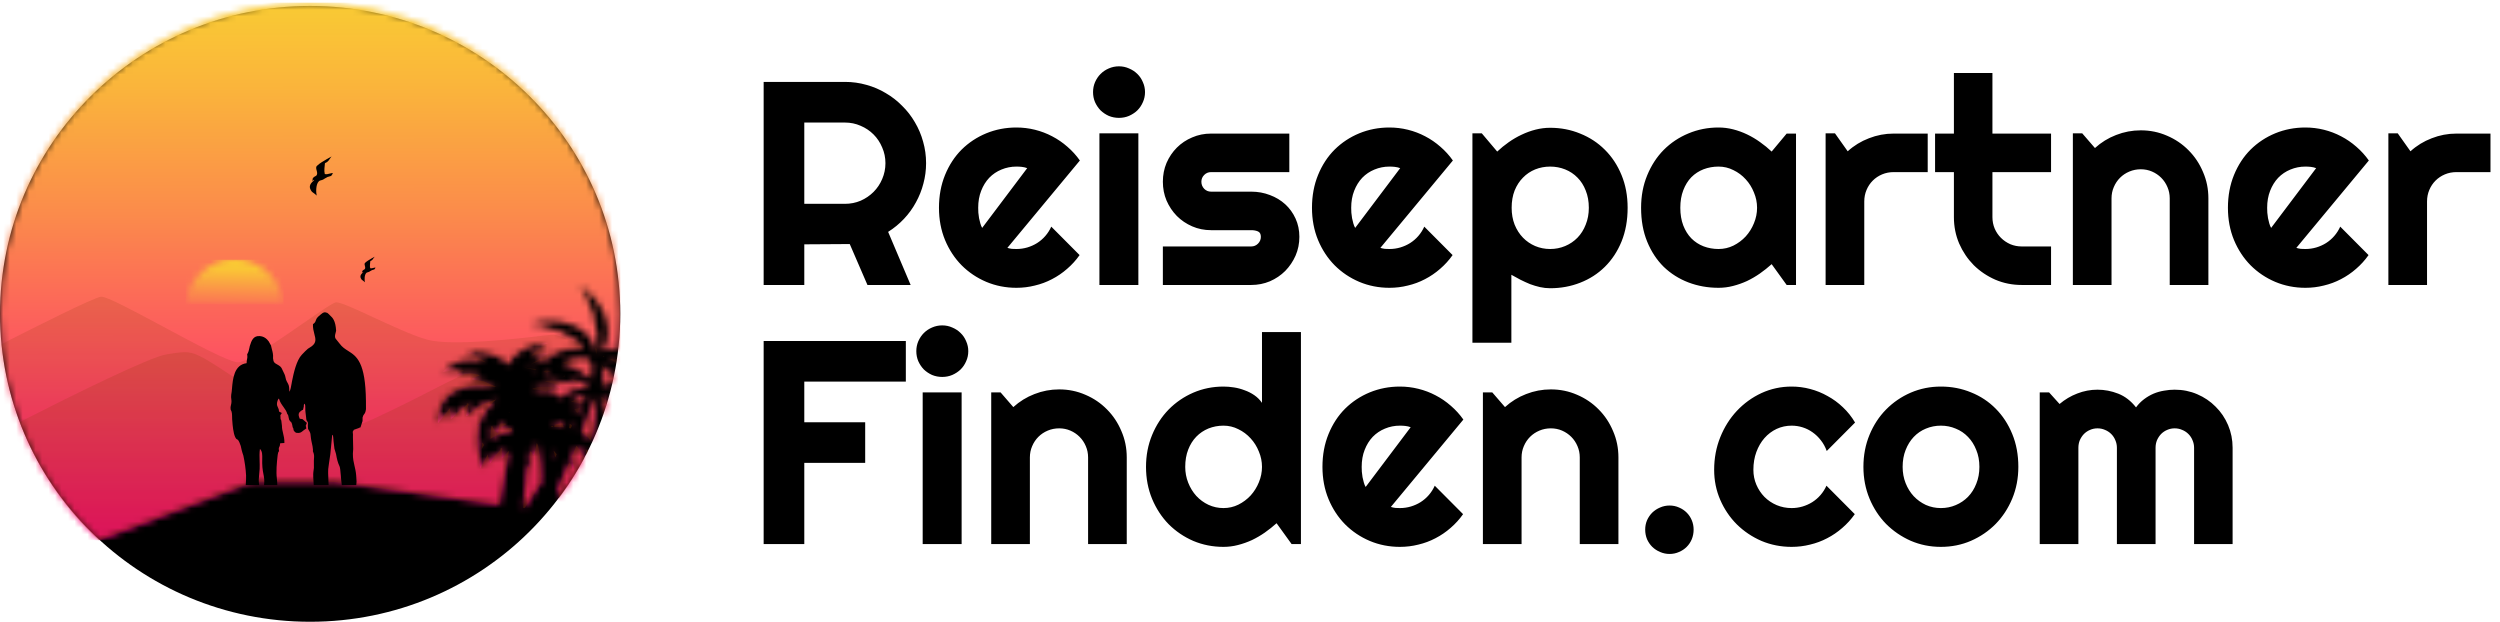 <svg width="386" height="96" viewBox="0 0 386 96" fill="none" xmlns="http://www.w3.org/2000/svg">
<path d="M124.183 18.921V31.471H130.459C131.319 31.471 132.128 31.311 132.886 30.99C133.644 30.655 134.307 30.203 134.875 29.635C135.444 29.066 135.888 28.403 136.209 27.645C136.544 26.872 136.712 26.056 136.712 25.196C136.712 24.336 136.544 23.527 136.209 22.769C135.888 21.997 135.444 21.326 134.875 20.758C134.307 20.189 133.644 19.744 132.886 19.424C132.128 19.088 131.319 18.921 130.459 18.921H124.183ZM124.183 44H117.908V12.646H130.459C131.61 12.646 132.718 12.799 133.782 13.105C134.846 13.396 135.837 13.819 136.756 14.373C137.689 14.912 138.534 15.568 139.292 16.341C140.065 17.099 140.721 17.944 141.26 18.877C141.814 19.81 142.237 20.808 142.528 21.873C142.834 22.937 142.987 24.044 142.987 25.196C142.987 26.275 142.849 27.324 142.572 28.345C142.309 29.365 141.923 30.334 141.413 31.253C140.917 32.171 140.305 33.017 139.576 33.789C138.847 34.562 138.031 35.232 137.127 35.801L140.604 44H133.935L131.202 37.681L124.183 37.725V44ZM155.538 38.271C155.771 38.344 156.004 38.395 156.237 38.424C156.471 38.439 156.704 38.446 156.937 38.446C157.52 38.446 158.081 38.366 158.621 38.206C159.16 38.045 159.663 37.819 160.129 37.528C160.61 37.222 161.033 36.857 161.398 36.435C161.777 35.997 162.083 35.516 162.316 34.992L166.689 39.386C166.135 40.174 165.494 40.881 164.765 41.507C164.051 42.134 163.271 42.666 162.425 43.103C161.594 43.541 160.712 43.869 159.78 44.087C158.861 44.321 157.914 44.437 156.937 44.437C155.29 44.437 153.738 44.131 152.28 43.519C150.837 42.907 149.569 42.054 148.475 40.961C147.397 39.867 146.544 38.57 145.917 37.069C145.29 35.553 144.977 33.891 144.977 32.084C144.977 30.232 145.29 28.541 145.917 27.011C146.544 25.48 147.397 24.176 148.475 23.097C149.569 22.018 150.837 21.18 152.28 20.583C153.738 19.985 155.29 19.686 156.937 19.686C157.914 19.686 158.869 19.803 159.801 20.036C160.734 20.269 161.616 20.604 162.447 21.042C163.293 21.479 164.08 22.018 164.808 22.66C165.537 23.287 166.179 23.994 166.733 24.781L155.538 38.271ZM158.599 25.961C158.322 25.859 158.045 25.794 157.768 25.765C157.506 25.735 157.229 25.721 156.937 25.721C156.121 25.721 155.348 25.874 154.619 26.18C153.905 26.471 153.278 26.894 152.739 27.448C152.214 28.002 151.799 28.673 151.493 29.46C151.187 30.232 151.034 31.107 151.034 32.084C151.034 32.302 151.041 32.55 151.055 32.827C151.085 33.104 151.121 33.388 151.165 33.68C151.223 33.957 151.289 34.226 151.362 34.489C151.434 34.751 151.529 34.984 151.646 35.188L158.599 25.961ZM176.791 14.22C176.791 14.774 176.681 15.291 176.463 15.772C176.258 16.253 175.974 16.676 175.61 17.04C175.245 17.39 174.815 17.674 174.32 17.893C173.839 18.097 173.321 18.199 172.767 18.199C172.213 18.199 171.689 18.097 171.193 17.893C170.712 17.674 170.289 17.39 169.925 17.04C169.575 16.676 169.291 16.253 169.072 15.772C168.868 15.291 168.766 14.774 168.766 14.22C168.766 13.681 168.868 13.17 169.072 12.689C169.291 12.194 169.575 11.771 169.925 11.421C170.289 11.057 170.712 10.773 171.193 10.568C171.689 10.35 172.213 10.24 172.767 10.24C173.321 10.24 173.839 10.35 174.32 10.568C174.815 10.773 175.245 11.057 175.61 11.421C175.974 11.771 176.258 12.194 176.463 12.689C176.681 13.17 176.791 13.681 176.791 14.22ZM175.763 44H169.75V20.583H175.763V44ZM193.189 44H179.546V38.053H193.189C193.597 38.053 193.947 37.907 194.239 37.615C194.53 37.324 194.676 36.974 194.676 36.566C194.676 36.143 194.53 35.866 194.239 35.735C193.947 35.604 193.597 35.538 193.189 35.538H186.98C185.945 35.538 184.975 35.342 184.072 34.948C183.168 34.554 182.381 34.022 181.71 33.352C181.04 32.667 180.508 31.872 180.114 30.968C179.735 30.065 179.546 29.095 179.546 28.06C179.546 27.026 179.735 26.056 180.114 25.152C180.508 24.249 181.04 23.462 181.71 22.791C182.381 22.12 183.168 21.596 184.072 21.217C184.975 20.823 185.945 20.626 186.98 20.626H199.071V26.574H186.98C186.571 26.574 186.222 26.719 185.93 27.011C185.639 27.302 185.493 27.652 185.493 28.06C185.493 28.483 185.639 28.848 185.93 29.154C186.222 29.445 186.571 29.591 186.98 29.591H193.189C194.21 29.591 195.172 29.766 196.075 30.116C196.979 30.451 197.766 30.925 198.437 31.537C199.107 32.149 199.639 32.885 200.033 33.745C200.427 34.605 200.623 35.545 200.623 36.566C200.623 37.601 200.427 38.57 200.033 39.474C199.639 40.363 199.107 41.15 198.437 41.835C197.766 42.506 196.979 43.038 196.075 43.431C195.172 43.81 194.21 44 193.189 44ZM213.13 38.271C213.363 38.344 213.597 38.395 213.83 38.424C214.063 38.439 214.296 38.446 214.53 38.446C215.113 38.446 215.674 38.366 216.213 38.206C216.752 38.045 217.255 37.819 217.722 37.528C218.203 37.222 218.626 36.857 218.99 36.435C219.369 35.997 219.675 35.516 219.908 34.992L224.281 39.386C223.727 40.174 223.086 40.881 222.357 41.507C221.643 42.134 220.863 42.666 220.018 43.103C219.187 43.541 218.305 43.869 217.372 44.087C216.454 44.321 215.506 44.437 214.53 44.437C212.882 44.437 211.33 44.131 209.872 43.519C208.429 42.907 207.161 42.054 206.068 40.961C204.989 39.867 204.136 38.57 203.51 37.069C202.883 35.553 202.569 33.891 202.569 32.084C202.569 30.232 202.883 28.541 203.51 27.011C204.136 25.48 204.989 24.176 206.068 23.097C207.161 22.018 208.429 21.18 209.872 20.583C211.33 19.985 212.882 19.686 214.53 19.686C215.506 19.686 216.461 19.803 217.394 20.036C218.327 20.269 219.209 20.604 220.04 21.042C220.885 21.479 221.672 22.018 222.401 22.66C223.13 23.287 223.771 23.994 224.325 24.781L213.13 38.271ZM216.191 25.961C215.914 25.859 215.637 25.794 215.36 25.765C215.098 25.735 214.821 25.721 214.53 25.721C213.713 25.721 212.941 25.874 212.212 26.18C211.498 26.471 210.871 26.894 210.331 27.448C209.807 28.002 209.391 28.673 209.085 29.46C208.779 30.232 208.626 31.107 208.626 32.084C208.626 32.302 208.633 32.55 208.648 32.827C208.677 33.104 208.713 33.388 208.757 33.68C208.815 33.957 208.881 34.226 208.954 34.489C209.027 34.751 209.122 34.984 209.238 35.188L216.191 25.961ZM233.355 52.921H227.342V20.583H228.786L231.169 23.403C231.708 22.893 232.298 22.412 232.94 21.96C233.581 21.508 234.244 21.122 234.93 20.801C235.629 20.466 236.351 20.204 237.094 20.014C237.838 19.825 238.588 19.73 239.346 19.73C240.993 19.73 242.539 20.029 243.982 20.626C245.439 21.209 246.708 22.04 247.786 23.119C248.879 24.198 249.739 25.502 250.366 27.033C250.993 28.549 251.306 30.232 251.306 32.084C251.306 34.008 250.993 35.742 250.366 37.287C249.739 38.818 248.879 40.123 247.786 41.201C246.708 42.265 245.439 43.082 243.982 43.65C242.539 44.219 240.993 44.503 239.346 44.503C238.822 44.503 238.297 44.445 237.772 44.328C237.262 44.211 236.752 44.058 236.241 43.869C235.746 43.665 235.25 43.439 234.755 43.191C234.274 42.943 233.807 42.688 233.355 42.426V52.921ZM245.315 32.084C245.315 31.092 245.155 30.203 244.834 29.416C244.528 28.629 244.106 27.966 243.566 27.426C243.027 26.872 242.393 26.45 241.664 26.158C240.935 25.867 240.163 25.721 239.346 25.721C238.53 25.721 237.757 25.867 237.029 26.158C236.314 26.45 235.688 26.872 235.148 27.426C234.609 27.966 234.179 28.629 233.858 29.416C233.552 30.203 233.399 31.092 233.399 32.084C233.399 33.031 233.552 33.898 233.858 34.685C234.179 35.473 234.609 36.143 235.148 36.697C235.688 37.251 236.314 37.681 237.029 37.987C237.757 38.293 238.53 38.446 239.346 38.446C240.163 38.446 240.935 38.293 241.664 37.987C242.393 37.681 243.027 37.251 243.566 36.697C244.106 36.143 244.528 35.473 244.834 34.685C245.155 33.898 245.315 33.031 245.315 32.084ZM277.304 44H275.861L273.543 40.786C272.975 41.296 272.37 41.777 271.728 42.229C271.102 42.666 270.438 43.053 269.739 43.388C269.039 43.709 268.317 43.964 267.574 44.153C266.845 44.343 266.102 44.437 265.344 44.437C263.697 44.437 262.144 44.16 260.687 43.606C259.243 43.053 257.975 42.251 256.882 41.201C255.803 40.137 254.951 38.84 254.324 37.309C253.697 35.779 253.384 34.037 253.384 32.084C253.384 30.262 253.697 28.593 254.324 27.076C254.951 25.546 255.803 24.234 256.882 23.141C257.975 22.047 259.243 21.202 260.687 20.604C262.144 19.992 263.697 19.686 265.344 19.686C266.102 19.686 266.853 19.781 267.596 19.97C268.339 20.16 269.061 20.422 269.761 20.758C270.46 21.093 271.123 21.486 271.75 21.938C272.392 22.39 272.989 22.878 273.543 23.403L275.861 20.626H277.304V44ZM271.291 32.084C271.291 31.267 271.131 30.48 270.81 29.722C270.504 28.95 270.081 28.272 269.542 27.689C269.003 27.091 268.368 26.617 267.64 26.267C266.925 25.903 266.16 25.721 265.344 25.721C264.528 25.721 263.755 25.859 263.026 26.136C262.312 26.413 261.685 26.821 261.146 27.361C260.621 27.9 260.206 28.571 259.899 29.372C259.593 30.159 259.44 31.063 259.44 32.084C259.44 33.104 259.593 34.015 259.899 34.817C260.206 35.604 260.621 36.267 261.146 36.806C261.685 37.346 262.312 37.754 263.026 38.031C263.755 38.308 264.528 38.446 265.344 38.446C266.16 38.446 266.925 38.271 267.64 37.922C268.368 37.557 269.003 37.083 269.542 36.5C270.081 35.903 270.504 35.225 270.81 34.467C271.131 33.694 271.291 32.9 271.291 32.084ZM287.843 44H281.874V20.583H283.317L285.285 23.359C286.247 22.485 287.34 21.814 288.564 21.348C289.789 20.867 291.057 20.626 292.369 20.626H297.638V26.574H292.369C291.742 26.574 291.152 26.69 290.598 26.923C290.044 27.157 289.563 27.477 289.155 27.886C288.747 28.294 288.426 28.775 288.193 29.329C287.96 29.883 287.843 30.473 287.843 31.1V44ZM312.157 44C310.714 44 309.358 43.73 308.09 43.191C306.822 42.637 305.707 41.886 304.745 40.939C303.797 39.977 303.046 38.862 302.492 37.594C301.953 36.325 301.683 34.97 301.683 33.527V26.574H298.775V20.626H301.683V11.268H307.631V20.626H316.683V26.574H307.631V33.527C307.631 34.154 307.747 34.744 307.981 35.298C308.214 35.837 308.535 36.311 308.943 36.719C309.351 37.127 309.832 37.455 310.386 37.703C310.94 37.936 311.53 38.053 312.157 38.053H316.683V44H312.157ZM326.019 44H320.05V20.583H321.493L323.461 22.857C324.423 21.982 325.509 21.311 326.719 20.845C327.943 20.364 329.219 20.123 330.545 20.123C331.974 20.123 333.322 20.4 334.59 20.954C335.858 21.494 336.966 22.244 337.914 23.206C338.861 24.154 339.605 25.269 340.144 26.552C340.698 27.82 340.975 29.175 340.975 30.619V44H335.006V30.619C335.006 30.006 334.889 29.431 334.656 28.891C334.423 28.337 334.102 27.856 333.694 27.448C333.286 27.04 332.812 26.719 332.273 26.486C331.733 26.253 331.158 26.136 330.545 26.136C329.918 26.136 329.328 26.253 328.774 26.486C328.22 26.719 327.739 27.04 327.331 27.448C326.923 27.856 326.602 28.337 326.369 28.891C326.136 29.431 326.019 30.006 326.019 30.619V44ZM354.553 38.271C354.786 38.344 355.02 38.395 355.253 38.424C355.486 38.439 355.719 38.446 355.952 38.446C356.535 38.446 357.097 38.366 357.636 38.206C358.175 38.045 358.678 37.819 359.145 37.528C359.626 37.222 360.048 36.857 360.413 36.435C360.792 35.997 361.098 35.516 361.331 34.992L365.704 39.386C365.15 40.174 364.509 40.881 363.78 41.507C363.066 42.134 362.286 42.666 361.441 43.103C360.61 43.541 359.728 43.869 358.795 44.087C357.877 44.321 356.929 44.437 355.952 44.437C354.305 44.437 352.753 44.131 351.295 43.519C349.852 42.907 348.584 42.054 347.491 40.961C346.412 39.867 345.559 38.57 344.932 37.069C344.306 35.553 343.992 33.891 343.992 32.084C343.992 30.232 344.306 28.541 344.932 27.011C345.559 25.48 346.412 24.176 347.491 23.097C348.584 22.018 349.852 21.18 351.295 20.583C352.753 19.985 354.305 19.686 355.952 19.686C356.929 19.686 357.884 19.803 358.817 20.036C359.75 20.269 360.632 20.604 361.462 21.042C362.308 21.479 363.095 22.018 363.824 22.66C364.553 23.287 365.194 23.994 365.748 24.781L354.553 38.271ZM357.614 25.961C357.337 25.859 357.06 25.794 356.783 25.765C356.521 25.735 356.244 25.721 355.952 25.721C355.136 25.721 354.364 25.874 353.635 26.18C352.92 26.471 352.294 26.894 351.754 27.448C351.23 28.002 350.814 28.673 350.508 29.46C350.202 30.232 350.049 31.107 350.049 32.084C350.049 32.302 350.056 32.55 350.071 32.827C350.1 33.104 350.136 33.388 350.18 33.68C350.238 33.957 350.304 34.226 350.377 34.489C350.45 34.751 350.544 34.984 350.661 35.188L357.614 25.961ZM374.734 44H368.765V20.583H370.208L372.176 23.359C373.138 22.485 374.232 21.814 375.456 21.348C376.68 20.867 377.949 20.626 379.261 20.626H384.53V26.574H379.261C378.634 26.574 378.043 26.69 377.489 26.923C376.936 27.157 376.455 27.477 376.046 27.886C375.638 28.294 375.318 28.775 375.084 29.329C374.851 29.883 374.734 30.473 374.734 31.1V44ZM124.183 84H117.908V52.646H139.861V58.921H124.183V65.196H133.585V71.471H124.183V84ZM149.503 54.22C149.503 54.774 149.394 55.291 149.175 55.772C148.971 56.253 148.687 56.676 148.322 57.04C147.958 57.39 147.528 57.675 147.032 57.893C146.551 58.097 146.034 58.199 145.48 58.199C144.926 58.199 144.401 58.097 143.906 57.893C143.425 57.675 143.002 57.39 142.637 57.04C142.288 56.676 142.003 56.253 141.785 55.772C141.581 55.291 141.479 54.774 141.479 54.22C141.479 53.681 141.581 53.17 141.785 52.689C142.003 52.194 142.288 51.771 142.637 51.421C143.002 51.057 143.425 50.773 143.906 50.568C144.401 50.35 144.926 50.24 145.48 50.24C146.034 50.24 146.551 50.35 147.032 50.568C147.528 50.773 147.958 51.057 148.322 51.421C148.687 51.771 148.971 52.194 149.175 52.689C149.394 53.17 149.503 53.681 149.503 54.22ZM148.475 84H142.462V60.583H148.475V84ZM159.014 84H153.045V60.583H154.488L156.456 62.856C157.418 61.982 158.504 61.311 159.714 60.845C160.938 60.364 162.214 60.123 163.54 60.123C164.969 60.123 166.317 60.4 167.585 60.954C168.854 61.494 169.961 62.244 170.909 63.206C171.856 64.154 172.6 65.269 173.139 66.552C173.693 67.82 173.97 69.175 173.97 70.619V84H168.001V70.619C168.001 70.006 167.884 69.431 167.651 68.891C167.418 68.337 167.097 67.856 166.689 67.448C166.281 67.04 165.807 66.719 165.268 66.486C164.728 66.253 164.153 66.136 163.54 66.136C162.914 66.136 162.323 66.253 161.769 66.486C161.215 66.719 160.734 67.04 160.326 67.448C159.918 67.856 159.597 68.337 159.364 68.891C159.131 69.431 159.014 70.006 159.014 70.619V84ZM200.864 84H199.421L197.103 80.786C196.535 81.296 195.93 81.777 195.288 82.229C194.662 82.666 193.998 83.052 193.299 83.388C192.599 83.709 191.877 83.964 191.134 84.153C190.405 84.343 189.662 84.437 188.904 84.437C187.257 84.437 185.704 84.131 184.246 83.519C182.803 82.892 181.535 82.032 180.442 80.939C179.363 79.831 178.511 78.526 177.884 77.025C177.257 75.509 176.944 73.862 176.944 72.084C176.944 70.32 177.257 68.68 177.884 67.164C178.511 65.648 179.363 64.336 180.442 63.228C181.535 62.12 182.803 61.253 184.246 60.626C185.704 59.999 187.257 59.686 188.904 59.686C189.428 59.686 189.968 59.73 190.522 59.817C191.09 59.905 191.637 60.05 192.162 60.255C192.701 60.444 193.204 60.699 193.67 61.02C194.137 61.341 194.53 61.734 194.851 62.201V51.268H200.864V84ZM194.851 72.084C194.851 71.267 194.691 70.48 194.37 69.722C194.064 68.95 193.641 68.272 193.102 67.689C192.562 67.091 191.928 66.617 191.2 66.267C190.485 65.903 189.72 65.721 188.904 65.721C188.087 65.721 187.315 65.867 186.586 66.158C185.872 66.45 185.245 66.872 184.706 67.426C184.181 67.966 183.765 68.629 183.459 69.416C183.153 70.203 183 71.092 183 72.084C183 72.944 183.153 73.76 183.459 74.532C183.765 75.305 184.181 75.983 184.706 76.566C185.245 77.149 185.872 77.608 186.586 77.943C187.315 78.279 188.087 78.446 188.904 78.446C189.72 78.446 190.485 78.271 191.2 77.921C191.928 77.557 192.562 77.083 193.102 76.5C193.641 75.903 194.064 75.225 194.37 74.467C194.691 73.694 194.851 72.9 194.851 72.084ZM214.748 78.271C214.981 78.344 215.215 78.395 215.448 78.424C215.681 78.439 215.914 78.446 216.148 78.446C216.731 78.446 217.292 78.366 217.831 78.206C218.37 78.045 218.873 77.82 219.34 77.528C219.821 77.222 220.244 76.857 220.608 76.435C220.987 75.997 221.293 75.516 221.526 74.992L225.899 79.386C225.345 80.174 224.704 80.881 223.975 81.507C223.261 82.134 222.481 82.666 221.636 83.103C220.805 83.541 219.923 83.869 218.99 84.088C218.072 84.321 217.124 84.437 216.148 84.437C214.5 84.437 212.948 84.131 211.49 83.519C210.047 82.907 208.779 82.054 207.686 80.961C206.607 79.868 205.754 78.57 205.128 77.069C204.501 75.553 204.187 73.891 204.187 72.084C204.187 70.232 204.501 68.541 205.128 67.011C205.754 65.48 206.607 64.176 207.686 63.097C208.779 62.018 210.047 61.18 211.49 60.583C212.948 59.985 214.5 59.686 216.148 59.686C217.124 59.686 218.079 59.803 219.012 60.036C219.945 60.269 220.827 60.604 221.658 61.042C222.503 61.479 223.29 62.018 224.019 62.66C224.748 63.286 225.389 63.993 225.943 64.781L214.748 78.271ZM217.809 65.961C217.532 65.859 217.255 65.794 216.978 65.765C216.716 65.735 216.439 65.721 216.148 65.721C215.331 65.721 214.559 65.874 213.83 66.18C213.116 66.472 212.489 66.894 211.949 67.448C211.425 68.002 211.009 68.673 210.703 69.46C210.397 70.232 210.244 71.107 210.244 72.084C210.244 72.302 210.251 72.55 210.266 72.827C210.295 73.104 210.331 73.388 210.375 73.68C210.433 73.957 210.499 74.226 210.572 74.489C210.645 74.751 210.74 74.984 210.856 75.188L217.809 65.961ZM234.93 84H228.96V60.583H230.404L232.371 62.856C233.333 61.982 234.419 61.311 235.629 60.845C236.854 60.364 238.129 60.123 239.456 60.123C240.884 60.123 242.233 60.4 243.501 60.954C244.769 61.494 245.877 62.244 246.824 63.206C247.772 64.154 248.515 65.269 249.054 66.552C249.608 67.82 249.885 69.175 249.885 70.619V84H243.916V70.619C243.916 70.006 243.799 69.431 243.566 68.891C243.333 68.337 243.012 67.856 242.604 67.448C242.196 67.04 241.722 66.719 241.183 66.486C240.644 66.253 240.068 66.136 239.456 66.136C238.829 66.136 238.238 66.253 237.685 66.486C237.131 66.719 236.65 67.04 236.241 67.448C235.833 67.856 235.513 68.337 235.279 68.891C235.046 69.431 234.93 70.006 234.93 70.619V84ZM261.496 81.77C261.496 82.294 261.401 82.79 261.211 83.257C261.022 83.709 260.759 84.102 260.424 84.437C260.089 84.773 259.695 85.035 259.243 85.224C258.792 85.428 258.303 85.531 257.779 85.531C257.268 85.531 256.78 85.428 256.314 85.224C255.862 85.035 255.461 84.773 255.111 84.437C254.776 84.102 254.506 83.709 254.302 83.257C254.112 82.79 254.018 82.294 254.018 81.77C254.018 81.26 254.112 80.779 254.302 80.327C254.506 79.875 254.776 79.481 255.111 79.146C255.461 78.811 255.862 78.548 256.314 78.359C256.78 78.155 257.268 78.053 257.779 78.053C258.303 78.053 258.792 78.155 259.243 78.359C259.695 78.548 260.089 78.811 260.424 79.146C260.759 79.481 261.022 79.875 261.211 80.327C261.401 80.779 261.496 81.26 261.496 81.77ZM286.422 65.24L282.049 69.635C281.83 69.022 281.531 68.476 281.152 67.995C280.773 67.499 280.343 67.084 279.862 66.749C279.396 66.413 278.886 66.158 278.332 65.983C277.778 65.808 277.209 65.721 276.626 65.721C275.81 65.721 275.037 65.888 274.308 66.224C273.594 66.559 272.967 67.033 272.428 67.645C271.903 68.243 271.488 68.957 271.182 69.788C270.876 70.619 270.723 71.537 270.723 72.543C270.723 73.359 270.876 74.124 271.182 74.839C271.488 75.553 271.903 76.18 272.428 76.719C272.967 77.258 273.594 77.681 274.308 77.987C275.037 78.293 275.81 78.446 276.626 78.446C277.209 78.446 277.77 78.366 278.31 78.206C278.849 78.045 279.352 77.82 279.818 77.528C280.299 77.222 280.722 76.857 281.087 76.435C281.466 75.997 281.772 75.516 282.005 74.992L286.378 79.386C285.824 80.174 285.183 80.881 284.454 81.507C283.74 82.134 282.96 82.666 282.114 83.103C281.283 83.541 280.402 83.869 279.469 84.088C278.55 84.321 277.603 84.437 276.626 84.437C274.979 84.437 273.427 84.131 271.969 83.519C270.526 82.892 269.258 82.039 268.164 80.961C267.086 79.882 266.233 78.621 265.606 77.178C264.979 75.735 264.666 74.19 264.666 72.543C264.666 70.75 264.979 69.073 265.606 67.514C266.233 65.954 267.086 64.598 268.164 63.447C269.258 62.281 270.526 61.362 271.969 60.692C273.427 60.021 274.979 59.686 276.626 59.686C277.603 59.686 278.558 59.81 279.49 60.058C280.438 60.306 281.334 60.67 282.18 61.151C283.04 61.617 283.827 62.193 284.541 62.878C285.27 63.563 285.897 64.351 286.422 65.24ZM311.632 72.084C311.632 73.833 311.319 75.465 310.692 76.981C310.065 78.483 309.212 79.787 308.134 80.895C307.055 81.988 305.787 82.856 304.329 83.497C302.886 84.124 301.334 84.437 299.672 84.437C298.025 84.437 296.472 84.124 295.015 83.497C293.572 82.856 292.303 81.988 291.21 80.895C290.131 79.787 289.279 78.483 288.652 76.981C288.025 75.465 287.712 73.833 287.712 72.084C287.712 70.305 288.025 68.658 288.652 67.142C289.279 65.626 290.131 64.322 291.21 63.228C292.303 62.12 293.572 61.253 295.015 60.626C296.472 59.999 298.025 59.686 299.672 59.686C301.334 59.686 302.886 59.985 304.329 60.583C305.787 61.166 307.055 62.004 308.134 63.097C309.212 64.176 310.065 65.48 310.692 67.011C311.319 68.527 311.632 70.218 311.632 72.084ZM305.619 72.084C305.619 71.121 305.459 70.254 305.138 69.482C304.832 68.695 304.409 68.024 303.87 67.47C303.331 66.902 302.697 66.472 301.968 66.18C301.253 65.874 300.488 65.721 299.672 65.721C298.856 65.721 298.083 65.874 297.354 66.18C296.64 66.472 296.013 66.902 295.474 67.47C294.949 68.024 294.534 68.695 294.227 69.482C293.921 70.254 293.768 71.121 293.768 72.084C293.768 72.987 293.921 73.826 294.227 74.598C294.534 75.371 294.949 76.041 295.474 76.61C296.013 77.178 296.64 77.63 297.354 77.965C298.083 78.286 298.856 78.446 299.672 78.446C300.488 78.446 301.253 78.293 301.968 77.987C302.697 77.681 303.331 77.251 303.87 76.697C304.409 76.143 304.832 75.473 305.138 74.686C305.459 73.898 305.619 73.031 305.619 72.084ZM344.714 84H338.767V69.132C338.767 68.724 338.686 68.337 338.526 67.973C338.38 67.609 338.169 67.288 337.892 67.011C337.615 66.734 337.294 66.523 336.93 66.377C336.565 66.216 336.179 66.136 335.771 66.136C335.363 66.136 334.977 66.216 334.612 66.377C334.262 66.523 333.949 66.734 333.672 67.011C333.41 67.288 333.198 67.609 333.038 67.973C332.892 68.337 332.819 68.724 332.819 69.132V84H326.85V69.132C326.85 68.724 326.77 68.337 326.61 67.973C326.464 67.609 326.252 67.288 325.976 67.011C325.699 66.734 325.378 66.523 325.013 66.377C324.649 66.216 324.263 66.136 323.855 66.136C323.446 66.136 323.06 66.216 322.696 66.377C322.346 66.523 322.033 66.734 321.756 67.011C321.493 67.288 321.282 67.609 321.121 67.973C320.976 68.337 320.903 68.724 320.903 69.132V84H314.934V60.583H316.377L317.995 62.376C318.826 61.676 319.737 61.136 320.728 60.758C321.734 60.364 322.776 60.167 323.855 60.167C324.948 60.167 326.012 60.371 327.047 60.779C328.096 61.188 329.015 61.895 329.802 62.9C330.166 62.405 330.582 61.982 331.048 61.632C331.515 61.282 332.003 60.998 332.513 60.779C333.038 60.561 333.577 60.408 334.131 60.32C334.685 60.218 335.232 60.167 335.771 60.167C337.01 60.167 338.169 60.4 339.248 60.867C340.341 61.333 341.288 61.975 342.09 62.791C342.906 63.593 343.548 64.54 344.014 65.633C344.481 66.727 344.714 67.893 344.714 69.132V84Z" fill="black"/>
<ellipse cx="47.885" cy="48.459" rx="47.885" ry="47.541" fill="black"/>
<mask id="mask0_43_2" style="mask-type:alpha" maskUnits="userSpaceOnUse" x="0" y="0" width="96" height="84">
<path fill-rule="evenodd" clip-rule="evenodd" d="M93.261 55.083C93.244 55.095 93.224 55.108 93.215 55.131C93.141 55.084 93.106 55.095 93.099 55.085C93.092 55.076 93.111 55.048 93.147 54.932C93.328 55.037 93.302 55.055 93.261 55.083ZM87.969 65.427C88.115 65.519 88.235 65.612 88.334 65.709L88.118 66.132L87.873 66.088L87.969 65.427ZM80.827 56.737L82.832 57.006L82.716 57.157L80.827 56.737ZM90.125 61.713L89.843 62.364C89.314 62.215 88.722 62.095 88.141 62.031C88.39 61.886 88.644 61.749 88.901 61.628C89.087 61.541 89.158 61.52 89.196 61.472C89.228 61.431 89.237 61.373 89.272 61.242C89.371 61.256 89.385 61.267 89.414 61.289C89.432 61.303 89.456 61.322 89.514 61.35L90.383 61.024C90.302 61.25 90.216 61.48 90.125 61.713ZM89.017 63.684C88.927 63.499 88.824 63.323 88.71 63.154C88.993 63.088 89.282 63.029 89.573 62.984L89.244 63.74C89.173 63.72 89.103 63.702 89.032 63.685L89.017 63.684ZM88.903 59.245C88.648 58.864 88.309 58.624 87.94 58.43C88.35 58.55 88.809 58.719 89.087 58.826C89.149 58.849 89.198 58.872 89.24 58.891C89.398 58.963 89.454 58.988 89.733 58.882C89.766 58.964 89.767 59.011 89.769 59.044C89.771 59.104 89.772 59.115 89.96 59.205C90.003 59.226 90.08 59.268 90.174 59.318C90.374 59.426 90.65 59.574 90.835 59.652L90.746 59.942L90.713 59.936C89.386 59.711 87.916 60.288 86.86 61.178C86.791 61.236 86.724 61.294 86.66 61.352C86.566 61.295 86.471 61.239 86.372 61.182C85.864 60.98 85.445 60.819 85.052 60.687C85.314 60.4 85.599 60.135 85.911 59.918C85.614 59.867 85.399 59.953 85.103 60.071L85.064 60.086C84.81 60.188 84.544 60.311 84.276 60.45C83.686 60.294 83.062 60.18 82.182 60.06C83.134 59.535 84.686 59.713 86.006 59.865C86.21 59.888 86.409 59.911 86.599 59.931C86.161 59.446 85.791 59.325 85.041 59.136L84.127 58.847L85.144 58.761L88.903 59.245ZM87.207 58.157L86.98 58.107C87.035 58.076 87.094 58.032 87.164 57.973L87.207 58.157ZM84.242 57.195L85.038 57.301C84.803 57.366 84.573 57.439 84.35 57.521L83.87 57.414C83.993 57.341 84.116 57.267 84.242 57.195ZM89.071 56.953C88.404 56.603 87.605 56.268 86.806 56.03C87.139 55.909 87.476 55.8 87.814 55.71C88.058 55.646 88.149 55.636 88.206 55.586C88.253 55.545 88.277 55.476 88.347 55.326C88.465 55.364 88.48 55.381 88.509 55.414C88.528 55.435 88.554 55.463 88.617 55.509L90.048 55.254C89.969 55.518 90.271 55.47 90.612 55.415C90.7 55.401 90.79 55.387 90.877 55.377C91.026 55.672 91.164 55.98 91.285 56.284C91.218 56.56 91.184 56.782 91.384 56.731C91.371 57.233 91.29 57.814 91.148 58.456C90.803 58.095 90.399 57.807 89.954 57.587C89.74 57.304 89.466 57.16 89.103 56.97L89.071 56.953ZM85.713 70.608L85.959 70.157L85.935 70.112L85.483 69.57C85.57 69.892 85.646 70.24 85.713 70.608ZM86.504 64.691L86.486 64.66L86.412 64.679L86.504 64.691ZM85.641 65.6L85.567 65.917C86.141 65.903 86.581 65.917 87.035 65.966C86.973 65.758 86.898 65.541 86.813 65.329C86.394 65.384 85.99 65.467 85.641 65.6ZM85.078 65.902L85.082 65.934L85.467 65.92C85.382 65.879 85.326 65.831 85.278 65.77C85.207 65.81 85.141 65.854 85.078 65.902ZM80.787 78.424L80.991 78.453C81.763 77.404 82.663 75.963 83.565 74.421C83.549 72.637 83.452 70.818 83.082 68.811L82.948 68.494C82.822 68.478 82.783 68.471 82.779 68.48C82.771 68.495 82.865 68.56 82.786 68.715C82.776 68.775 82.766 68.841 82.755 68.911C82.681 69.38 82.578 70.031 82.34 70.357L82.076 69.833L81.868 69.677L81.784 70.051L81.814 72.189C81.662 72.124 81.551 72.065 81.464 72.01L81.226 73.902C81.268 74.04 81.314 74.18 81.363 74.329L81.178 74.291C80.989 75.824 80.828 77.256 80.787 78.424ZM92.123 60.154L92.145 60.074C92.14 60.103 92.133 60.13 92.123 60.154ZM90.914 63.913C90.586 64.82 90.22 65.784 89.825 66.783C90.403 67.115 90.846 67.515 91.178 68.04L91.632 66.09C91.955 64.384 92.067 62.928 91.908 61.92C91.734 62.001 91.751 61.752 91.769 61.477C91.772 61.435 91.775 61.394 91.777 61.352C91.666 61.711 91.544 62.089 91.412 62.482L91.405 62.481L90.903 63.911L90.914 63.913ZM86.292 76.978C87.762 75.007 89.082 72.918 90.239 70.73L89.9 70.187C89.693 69.727 89.362 69.17 88.998 68.819L88.622 69.719L88.6 70.157C88.541 70.148 88.494 70.134 88.454 70.117L88.296 70.49C88.397 70.874 88.471 71.26 88.518 71.612L88.522 71.642C88.564 71.965 88.594 72.196 88.469 72.475C88.33 72.101 88.133 71.742 87.908 71.401C87.367 72.663 86.776 74.019 86.198 75.319C86.22 75.682 86.24 76.045 86.26 76.404C86.27 76.597 86.281 76.788 86.292 76.978ZM90.478 70.271L90.702 69.83L90.785 69.551C90.691 69.488 90.582 69.43 90.452 69.378L90.48 70.122L90.478 70.271ZM93.01 64.421C93.316 63.564 93.597 62.695 93.853 61.817L93.814 61.775C93.71 62.013 93.542 61.83 93.355 61.628C93.188 61.446 93.005 61.248 92.839 61.32C92.803 61.337 92.847 61.576 92.894 61.842C92.954 62.175 93.021 62.55 92.951 62.578C93.057 62.928 93.071 63.57 93.01 64.421ZM94.198 60.573L94.23 60.452C94.126 60.444 94.024 60.438 93.916 60.456C94.006 60.499 94.1 60.536 94.198 60.573ZM94.563 59.085C94.626 58.812 94.687 58.538 94.744 58.264C94.561 58.027 94.484 57.959 94.442 57.874C94.4 57.791 94.393 57.691 94.353 57.4C94.318 57.401 94.288 57.407 94.258 57.413C94.129 57.438 94.028 57.459 93.722 56.981C93.544 57.244 93.382 56.988 93.201 56.701C93.094 56.533 92.981 56.354 92.855 56.265C93.006 56.666 93.107 57.071 93.149 57.463C93.244 58.358 93.139 58.897 92.892 59.565C93.615 59.256 94.031 59.122 94.563 59.085ZM95.148 56.086C95.181 55.882 95.214 55.678 95.245 55.473L95.215 55.421C95.069 55.469 95.04 55.515 95.022 55.544C94.996 55.584 94.991 55.592 94.722 55.528C94.669 55.516 94.617 55.501 94.566 55.487C94.426 55.449 94.29 55.411 94.139 55.409C94.256 55.496 94.386 55.574 94.522 55.654C94.714 55.768 94.918 55.889 95.114 56.055L95.148 56.086ZM93.166 60.324C93.154 60.336 93.14 60.35 93.136 60.369C93.07 60.343 93.044 60.357 93.037 60.35C93.03 60.344 93.041 60.318 93.053 60.22C93.213 60.278 93.195 60.296 93.166 60.324ZM78.59 63.636L78.561 63.712L78.567 63.713C78.607 63.702 78.647 63.691 78.688 63.678L78.59 63.636ZM75.851 65.832C75.758 66.569 75.719 67.162 75.734 67.762C76.49 67.221 77.465 66.847 78.595 66.652L79.001 66.622C79.017 66.462 79.033 66.301 79.047 66.139L78.845 66.091L77.591 66.136C77.475 66.123 77.431 66.134 77.417 66.118C77.403 66.103 77.415 66.064 77.415 65.956L78.232 65.444C77.835 65.362 77.482 65.37 77.15 65.428L76.901 66.907C76.389 66.561 76.303 66.385 76.171 66.112C76.125 66.016 76.073 65.909 75.995 65.778L75.851 65.832ZM74.39 68.973V69.32C74.496 69.1 74.622 68.892 74.767 68.695C74.686 68.619 74.61 68.533 74.478 68.305L74.39 68.973ZM44.652 74.417H45.117C45.118 74.41 45.119 74.403 45.12 74.396H46.382C46.382 74.403 46.382 74.41 46.382 74.417H49.853C49.852 74.41 49.852 74.403 49.851 74.396H51.27L51.271 74.417H51.752L52.526 74.524C52.525 74.518 52.524 74.511 52.523 74.505L53.906 74.698C53.905 74.702 53.905 74.707 53.904 74.712L77.133 77.919C77.368 76.067 77.701 74.344 78.029 72.64C78.225 71.623 78.42 70.613 78.592 69.586C78.228 69.961 77.996 70.267 77.838 70.474C77.619 70.764 77.545 70.862 77.457 70.691L77.485 69.478C77.491 69.463 77.505 69.447 77.516 69.432C77.526 69.42 77.535 69.41 77.535 69.405C77.536 69.396 77.549 69.338 77.549 69.327L77.432 69.153C77.238 69.24 77.239 69.24 77.266 69.249C77.296 69.26 77.357 69.282 77.236 69.439C77.149 69.612 77.056 69.707 76.929 69.836C76.745 70.023 76.489 70.284 76.073 70.966C76.049 71.004 76.031 71.036 76.013 71.064C75.98 71.12 75.952 71.167 75.906 71.234C75.808 71.378 75.788 71.406 75.763 71.424C75.743 71.438 75.719 71.446 75.655 71.494L75.285 70.178C75.239 70.27 75.184 70.379 75.124 70.5C74.833 71.082 74.413 71.923 74.15 72.316C73.986 71.596 73.964 70.935 74.066 70.34L74.055 70.322L73.958 70.043L73.849 69.57L73.721 68.687C73.656 67.552 73.734 66.59 73.936 65.748C73.827 65.789 73.719 65.826 73.612 65.86C73.754 65.621 73.915 65.398 74.093 65.193C74.568 63.742 75.451 62.668 76.63 61.663C76.559 61.686 76.488 61.709 76.418 61.732C75.54 62.019 74.742 62.28 74.001 62.758C73.236 63.252 72.768 63.681 72.474 63.95C72.145 64.251 72.033 64.354 71.966 64.128L72.268 62.664C72.279 62.648 72.3 62.63 72.318 62.616C72.332 62.604 72.344 62.595 72.346 62.589C72.35 62.577 72.376 62.51 72.378 62.499L72.276 62.26C72.023 62.322 72.023 62.323 72.054 62.34C72.088 62.36 72.157 62.4 71.975 62.563C71.832 62.754 71.699 62.847 71.516 62.975C71.252 63.16 70.884 63.419 70.23 64.15C70.197 64.187 70.17 64.218 70.145 64.246C70.088 64.311 70.043 64.362 69.969 64.437C69.818 64.589 69.789 64.619 69.754 64.635C69.727 64.648 69.697 64.652 69.608 64.696L69.454 63.022C69.373 63.129 69.276 63.256 69.17 63.397C68.69 64.035 68.007 64.942 67.605 65.355C67.438 61.415 70.249 59.449 74.235 59.492L76.665 59.76L74.662 58.869L73.136 58.645C72.998 58.604 72.944 58.608 72.929 58.586C72.916 58.564 72.939 58.519 72.962 58.389L74.064 57.951C73.054 57.543 72.19 57.698 71.325 57.852C71.097 57.893 70.869 57.934 70.638 57.964L70.574 57.863L71.254 57.316C71.456 57.285 71.479 57.362 71.496 57.36C71.509 57.359 71.519 57.309 71.611 57.117L71.04 57.179C70.356 57.071 69.729 57.191 69.129 57.305C68.877 57.353 68.63 57.4 68.386 57.429C69.911 55.688 72.267 55.055 74.853 55.933C74.887 55.931 74.921 55.928 74.954 55.924C74.972 55.922 74.989 55.92 75.007 55.917C74.136 55.344 73.163 54.738 72.131 54.483C72.451 54.292 72.737 54.297 73.133 54.305L73.175 54.306C74.217 54.325 75.503 54.519 76.465 54.911C77.481 55.325 78.037 55.803 78.472 56.328C78.829 55.59 79.27 54.901 80.39 54.184C81.265 53.625 82.495 53.2 83.515 52.993L83.558 52.984C83.946 52.906 84.228 52.849 84.576 52.978C83.609 53.417 82.76 54.188 82.007 54.91C82.364 54.891 82.699 54.798 83.029 54.708C83.558 54.562 84.072 54.421 84.634 54.592L81.966 56.253C82.584 55.963 83.217 55.725 84.081 55.671C84.476 55.33 84.922 55.011 85.445 54.713C86.823 53.927 88.576 53.552 90.069 53.968C89.872 53.67 89.667 53.386 89.43 53.092L89.499 52.916C89.48 52.9 89.466 52.886 89.456 52.874C89.406 52.857 89.37 52.848 89.341 52.841C89.248 52.82 89.22 52.813 89.037 52.595L89.033 52.591C88.964 52.57 88.908 52.531 88.83 52.477C88.784 52.445 88.73 52.407 88.661 52.365C88.134 52.041 87.033 51.399 86.544 51.298L86.522 50.905C86.12 51.136 85.998 51.088 85.603 50.93C85.431 50.861 85.207 50.772 84.886 50.676C84.616 50.595 84.364 50.528 84.076 50.456C83.715 50.364 83.637 50.382 83.584 50.354C83.547 50.335 83.522 50.295 83.426 50.185L83.371 50.118C83.03 50.284 82.339 50.197 81.994 50.032C85.762 48.824 91.499 49.95 92.036 54.646C92.12 54.516 92.129 54.293 92.136 54.1C92.142 53.95 92.147 53.818 92.186 53.76L92.433 53.557C92.171 53.347 92.172 53.329 92.184 52.954C92.187 52.856 92.191 52.733 92.191 52.577C92.191 51.879 92.131 51.791 92.154 51.742C92.17 51.709 92.223 51.694 92.358 51.524C92.084 51.237 92.078 51.176 92.044 50.838C92.028 50.673 92.005 50.441 91.941 50.084C91.843 49.547 91.709 48.979 91.544 48.443L91.817 48.23C91.575 48.092 91.475 48.05 91.414 47.977C91.32 47.864 91.315 47.678 91.028 46.959C90.83 46.46 90.614 45.997 90.349 45.508L90.487 45.284C90.4 45.229 90.341 45.204 90.296 45.184C90.188 45.136 90.156 45.122 89.984 44.818C89.928 44.721 89.872 44.628 89.816 44.537C89.733 44.4 89.651 44.265 89.576 44.122C90.108 44.364 91.117 45.356 91.621 45.914C92.274 46.634 92.891 47.517 93.302 48.488C93.734 49.511 93.949 50.626 93.874 51.62C93.791 52.724 93.544 53.351 93.097 54.105C94.145 53.867 94.687 53.808 95.45 53.925C95.662 52.096 95.771 50.234 95.771 48.347C95.771 21.873 74.331 0.412 47.886 0.412C21.439 0.412 0 21.873 0 48.347C0 62.191 5.865 74.662 15.24 83.41L39.029 74.414H43.372C43.373 74.408 43.373 74.402 43.373 74.396H44.649C44.65 74.403 44.651 74.41 44.652 74.417Z" fill="#A76B6B"/>
</mask>
<g mask="url(#mask0_43_2)">
<path d="M95.771 0.412H0V83.413H95.771V0.412Z" fill="url(#paint0_linear_43_2)"/>
</g>
<g opacity="0.19">
<path d="M93.261 55.083C93.244 55.095 93.224 55.108 93.215 55.131C93.141 55.084 93.106 55.095 93.099 55.085C93.092 55.076 93.111 55.048 93.147 54.932C93.328 55.037 93.302 55.055 93.261 55.083Z" fill="#863600" fill-opacity="0.8"/>
<path d="M87.969 65.427C88.115 65.519 88.235 65.612 88.334 65.71L88.118 66.132L87.873 66.089L87.969 65.427Z" fill="#863600" fill-opacity="0.8"/>
<path d="M80.827 56.737L82.832 57.006L82.716 57.157L80.827 56.737Z" fill="#863600" fill-opacity="0.8"/>
<path d="M90.125 61.713L89.843 62.364C89.314 62.216 88.722 62.095 88.141 62.031C88.39 61.886 88.644 61.749 88.901 61.628C89.087 61.542 89.158 61.52 89.196 61.472C89.228 61.432 89.237 61.373 89.272 61.242C89.371 61.256 89.385 61.267 89.414 61.289C89.432 61.303 89.456 61.322 89.514 61.35L90.383 61.025C90.302 61.25 90.216 61.48 90.125 61.713Z" fill="#863600" fill-opacity="0.8"/>
<path d="M89.017 63.684C88.926 63.499 88.824 63.323 88.71 63.154C88.993 63.088 89.282 63.029 89.573 62.984L89.244 63.74C89.173 63.72 89.103 63.703 89.032 63.685L89.017 63.684Z" fill="#863600" fill-opacity="0.8"/>
<path d="M88.903 59.245C88.648 58.864 88.309 58.624 87.94 58.43C88.35 58.55 88.809 58.719 89.087 58.826C89.149 58.85 89.198 58.872 89.24 58.891C89.398 58.963 89.454 58.989 89.733 58.882C89.766 58.964 89.767 59.011 89.769 59.044C89.771 59.104 89.772 59.115 89.96 59.206C90.003 59.226 90.08 59.268 90.173 59.318C90.374 59.426 90.65 59.575 90.835 59.652L90.746 59.942L90.713 59.936C89.386 59.711 87.916 60.289 86.86 61.178C86.791 61.236 86.724 61.294 86.66 61.353C86.566 61.295 86.471 61.239 86.372 61.182C85.864 60.98 85.445 60.819 85.052 60.687C85.314 60.4 85.599 60.135 85.911 59.919C85.614 59.867 85.399 59.953 85.103 60.071L85.064 60.086C84.81 60.189 84.544 60.312 84.276 60.451C83.686 60.294 83.062 60.181 82.182 60.06C83.134 59.535 84.686 59.713 86.006 59.865C86.21 59.888 86.409 59.911 86.599 59.931C86.161 59.446 85.791 59.325 85.041 59.136L84.127 58.848L85.144 58.761L88.903 59.245Z" fill="#863600" fill-opacity="0.8"/>
<path d="M87.207 58.157L86.98 58.107C87.035 58.076 87.094 58.032 87.164 57.973L87.207 58.157Z" fill="#863600" fill-opacity="0.8"/>
<path d="M84.242 57.195L85.038 57.301C84.803 57.366 84.573 57.439 84.35 57.522L83.87 57.415L83.913 57.389C84.021 57.324 84.13 57.259 84.242 57.195Z" fill="#863600" fill-opacity="0.8"/>
<path d="M89.071 56.953C88.404 56.603 87.605 56.268 86.806 56.03C87.139 55.909 87.476 55.8 87.814 55.711C88.058 55.646 88.149 55.636 88.206 55.587C88.253 55.545 88.277 55.477 88.347 55.326C88.465 55.365 88.48 55.381 88.509 55.414C88.528 55.435 88.554 55.464 88.617 55.509L90.048 55.254C89.969 55.519 90.271 55.47 90.612 55.415C90.7 55.401 90.79 55.387 90.877 55.377C91.026 55.673 91.164 55.981 91.285 56.284C91.218 56.56 91.184 56.783 91.384 56.731C91.371 57.234 91.29 57.814 91.148 58.456C90.803 58.095 90.399 57.808 89.954 57.587C89.74 57.304 89.466 57.16 89.103 56.97L89.071 56.953Z" fill="#863600" fill-opacity="0.8"/>
<path d="M92.154 53.865L91.865 53.763C91.943 54.043 92.001 54.337 92.037 54.646C92.121 54.515 92.13 54.293 92.137 54.1C92.141 54.012 92.144 53.93 92.154 53.865Z" fill="#863600" fill-opacity="0.8"/>
<path d="M78.59 63.636L78.561 63.712L78.567 63.713C78.607 63.703 78.647 63.691 78.688 63.678L78.59 63.636Z" fill="#863600" fill-opacity="0.8"/>
<path d="M75.851 65.832C75.758 66.569 75.719 67.162 75.734 67.762C76.49 67.221 77.465 66.847 78.595 66.652L79.001 66.622C79.017 66.462 79.033 66.301 79.047 66.139L78.845 66.091L77.591 66.136C77.475 66.123 77.431 66.134 77.417 66.118C77.403 66.103 77.415 66.064 77.415 65.957L78.232 65.444C77.835 65.362 77.482 65.371 77.15 65.428L76.901 66.907C76.389 66.561 76.303 66.385 76.171 66.112C76.125 66.016 76.073 65.909 75.995 65.778L75.851 65.832Z" fill="#863600" fill-opacity="0.8"/>
<path d="M74.39 68.974V69.32C74.496 69.1 74.622 68.892 74.767 68.695C74.686 68.62 74.61 68.533 74.478 68.305L74.39 68.974Z" fill="#863600" fill-opacity="0.8"/>
<path d="M44.652 74.417H45.117C45.118 74.41 45.119 74.403 45.12 74.396H46.381C46.382 74.403 46.382 74.41 46.382 74.417H49.853C49.852 74.41 49.851 74.403 49.851 74.396H51.27L51.271 74.417H51.752L52.526 74.524C52.525 74.518 52.524 74.511 52.523 74.505L53.908 74.698C53.907 74.703 53.907 74.708 53.906 74.713L77.135 77.92C77.37 76.069 77.701 74.348 78.03 72.646C78.226 71.627 78.421 70.616 78.593 69.587C78.229 69.962 77.997 70.267 77.84 70.475C77.621 70.765 77.546 70.863 77.458 70.692L77.486 69.478C77.492 69.464 77.506 69.447 77.518 69.433C77.528 69.421 77.536 69.411 77.536 69.406C77.537 69.403 77.539 69.393 77.541 69.381C77.545 69.361 77.55 69.335 77.55 69.328L77.433 69.153C77.239 69.24 77.24 69.24 77.267 69.25C77.297 69.261 77.358 69.283 77.237 69.439C77.15 69.613 77.057 69.707 76.93 69.837C76.746 70.024 76.49 70.284 76.074 70.967C76.05 71.005 76.032 71.036 76.015 71.065C75.981 71.121 75.954 71.167 75.907 71.235C75.809 71.379 75.79 71.407 75.764 71.425C75.744 71.439 75.721 71.447 75.656 71.495L75.286 70.178C75.24 70.27 75.185 70.38 75.125 70.501C74.834 71.083 74.414 71.923 74.151 72.316C73.987 71.596 73.965 70.936 74.067 70.34L74.056 70.323L73.959 70.044L73.85 69.57L73.722 68.688C73.657 67.553 73.736 66.59 73.938 65.749C73.829 65.789 73.721 65.827 73.613 65.861C73.755 65.621 73.916 65.399 74.094 65.194C74.569 63.743 75.452 62.668 76.631 61.663C76.56 61.687 76.49 61.71 76.42 61.733C75.541 62.02 74.743 62.281 74.002 62.759C73.237 63.253 72.769 63.682 72.475 63.951C72.146 64.252 72.034 64.354 71.967 64.129L72.269 62.665C72.281 62.649 72.302 62.631 72.319 62.617C72.333 62.605 72.345 62.595 72.347 62.59C72.349 62.585 72.353 62.572 72.359 62.557C72.368 62.534 72.378 62.506 72.379 62.499L72.277 62.261C72.024 62.323 72.025 62.323 72.055 62.341C72.089 62.361 72.158 62.401 71.976 62.564C71.833 62.755 71.7 62.848 71.517 62.976C71.253 63.161 70.885 63.419 70.231 64.151C70.198 64.187 70.171 64.218 70.146 64.247C70.09 64.312 70.045 64.363 69.97 64.438C69.819 64.59 69.79 64.62 69.755 64.636C69.728 64.648 69.698 64.653 69.609 64.697L69.455 63.023C69.374 63.129 69.278 63.257 69.171 63.398C68.691 64.036 68.008 64.943 67.606 65.356C67.439 61.416 70.251 59.45 74.236 59.493L76.666 59.761L74.663 58.87L73.137 58.646C72.999 58.605 72.945 58.608 72.93 58.586C72.917 58.565 72.941 58.52 72.964 58.39L74.066 57.952C73.055 57.544 72.192 57.698 71.326 57.853C71.098 57.894 70.87 57.934 70.639 57.965L70.575 57.863L71.255 57.316C71.457 57.285 71.48 57.362 71.497 57.361C71.51 57.36 71.52 57.31 71.612 57.118L71.041 57.18C70.358 57.072 69.73 57.191 69.13 57.306C68.879 57.354 68.632 57.401 68.387 57.43C69.912 55.689 72.269 55.056 74.854 55.934C74.906 55.93 74.956 55.925 75.008 55.918C74.137 55.344 73.164 54.739 72.132 54.483C72.452 54.293 72.739 54.298 73.134 54.306L73.177 54.306C74.218 54.326 75.504 54.52 76.466 54.911C77.482 55.326 78.038 55.804 78.474 56.329C78.831 55.59 79.271 54.902 80.391 54.185C81.266 53.626 82.496 53.201 83.516 52.993L83.559 52.985C83.947 52.906 84.229 52.849 84.578 52.978C83.61 53.417 82.761 54.188 82.008 54.911C82.365 54.892 82.7 54.799 83.03 54.709C83.559 54.563 84.073 54.422 84.635 54.593L81.967 56.254C82.585 55.963 83.218 55.726 84.082 55.672C84.477 55.331 84.924 55.011 85.446 54.714C86.824 53.928 88.578 53.553 90.07 53.969C89.874 53.67 89.668 53.386 89.431 53.093L89.492 52.937C87.406 52.217 85.696 51.652 85.467 51.652C85.36 51.652 84.865 51.71 84.091 51.802C80.262 52.254 69.634 53.509 65.891 52.426C63.639 51.774 60.429 50.286 57.628 48.988C54.833 47.692 52.447 46.586 51.832 46.691C51.346 46.774 49.258 48.219 46.767 49.944C42.953 52.585 38.194 55.88 36.791 55.943C35.57 55.999 30.227 53.135 25.196 50.437C20.662 48.006 16.38 45.711 15.597 45.811C14.449 45.958 5.551 50.425 0.236 53.133C1.417 65.052 6.959 75.684 15.242 83.411L39.031 74.415H43.374C43.374 74.409 43.375 74.402 43.375 74.396H44.649C44.65 74.403 44.651 74.41 44.652 74.417Z" fill="#863600" fill-opacity="0.8"/>
<path d="M85.713 70.608L85.959 70.158L85.935 70.112L85.483 69.57C85.57 69.892 85.646 70.24 85.713 70.608Z" fill="#863600" fill-opacity="0.8"/>
<path d="M86.504 64.691L86.486 64.66L86.412 64.679L86.504 64.691Z" fill="#863600" fill-opacity="0.8"/>
<path d="M85.641 65.6L85.567 65.917C86.141 65.904 86.581 65.917 87.035 65.966C86.973 65.758 86.898 65.542 86.813 65.329C86.394 65.384 85.99 65.467 85.641 65.6Z" fill="#863600" fill-opacity="0.8"/>
<path d="M85.078 65.903L85.082 65.935L85.467 65.92C85.382 65.879 85.326 65.831 85.278 65.77C85.207 65.811 85.141 65.854 85.078 65.903Z" fill="#863600" fill-opacity="0.8"/>
<path d="M80.787 78.425L80.991 78.453C81.763 77.404 82.664 75.962 83.564 74.42C83.549 72.637 83.452 70.818 83.082 68.811L82.948 68.494C82.822 68.478 82.783 68.471 82.779 68.48C82.771 68.495 82.865 68.56 82.786 68.716C82.776 68.775 82.766 68.841 82.755 68.911C82.681 69.38 82.578 70.031 82.34 70.357L82.076 69.833L81.868 69.677L81.784 70.051L81.814 72.189C81.662 72.124 81.551 72.065 81.464 72.01L81.226 73.902C81.268 74.039 81.314 74.18 81.363 74.329L81.178 74.291C80.989 75.824 80.828 77.256 80.787 78.425Z" fill="#863600" fill-opacity="0.8"/>
<path d="M92.123 60.154L92.145 60.074C92.14 60.103 92.133 60.13 92.123 60.154Z" fill="#863600" fill-opacity="0.8"/>
<path d="M90.914 63.913C90.586 64.821 90.22 65.784 89.825 66.783C90.403 67.115 90.846 67.515 91.178 68.04L91.632 66.09C91.955 64.384 92.067 62.929 91.908 61.92C91.734 62.001 91.751 61.752 91.769 61.477C91.772 61.436 91.775 61.394 91.777 61.352C91.666 61.711 91.544 62.089 91.412 62.482L91.405 62.481L90.903 63.911L90.914 63.913Z" fill="#863600" fill-opacity="0.8"/>
<path d="M86.292 76.975C87.761 75.003 89.081 72.915 90.237 70.726L89.9 70.187C89.693 69.727 89.362 69.17 88.998 68.82L88.622 69.719L88.6 70.157C88.541 70.148 88.494 70.134 88.454 70.117L88.296 70.49C88.397 70.875 88.471 71.26 88.518 71.612L88.522 71.642C88.564 71.965 88.594 72.197 88.469 72.475C88.33 72.101 88.134 71.742 87.908 71.402C87.368 72.663 86.776 74.019 86.198 75.319C86.219 75.682 86.24 76.044 86.26 76.402C86.27 76.594 86.281 76.785 86.292 76.975Z" fill="#863600" fill-opacity="0.8"/>
<path d="M90.478 70.266C90.555 70.116 90.631 69.967 90.706 69.816L90.785 69.551C90.691 69.488 90.582 69.43 90.452 69.379L90.48 70.122L90.478 70.266Z" fill="#863600" fill-opacity="0.8"/>
<path d="M93.011 64.409C93.315 63.556 93.595 62.69 93.851 61.814L93.814 61.776C93.71 62.013 93.542 61.831 93.355 61.628C93.188 61.446 93.005 61.248 92.839 61.321C92.803 61.337 92.847 61.576 92.894 61.842C92.954 62.176 93.021 62.55 92.95 62.578C93.057 62.928 93.071 63.564 93.011 64.409Z" fill="#863600" fill-opacity="0.8"/>
<path d="M94.195 60.572L94.226 60.452C94.124 60.444 94.023 60.438 93.916 60.456C94.002 60.498 94.094 60.533 94.188 60.569L94.195 60.572Z" fill="#863600" fill-opacity="0.8"/>
<path d="M94.56 59.086C94.622 58.811 94.683 58.537 94.741 58.261C94.561 58.026 94.484 57.959 94.442 57.874C94.401 57.791 94.393 57.691 94.353 57.4C94.318 57.401 94.288 57.407 94.258 57.413C94.129 57.439 94.028 57.459 93.722 56.981C93.544 57.245 93.382 56.988 93.201 56.702C93.094 56.533 92.981 56.354 92.855 56.266C93.006 56.666 93.107 57.071 93.149 57.463C93.244 58.359 93.139 58.897 92.892 59.565C93.613 59.257 94.029 59.123 94.56 59.086Z" fill="#863600" fill-opacity="0.8"/>
<path d="M93.166 60.324C93.154 60.336 93.14 60.35 93.136 60.369C93.07 60.343 93.044 60.357 93.037 60.35C93.03 60.344 93.041 60.318 93.053 60.22C93.213 60.278 93.195 60.296 93.166 60.324Z" fill="#863600" fill-opacity="0.8"/>
<path d="M95.146 56.083C95.179 55.879 95.211 55.674 95.241 55.469L95.215 55.421C95.069 55.469 95.04 55.515 95.022 55.544C94.996 55.584 94.991 55.592 94.722 55.528C94.669 55.516 94.617 55.502 94.566 55.487C94.426 55.449 94.29 55.411 94.138 55.409C94.256 55.496 94.386 55.574 94.522 55.654C94.714 55.768 94.918 55.889 95.114 56.055L95.146 56.083Z" fill="#863600" fill-opacity="0.8"/>
</g>
<g opacity="0.21">
<path d="M87.969 65.427C88.115 65.519 88.235 65.612 88.334 65.709L88.118 66.132L87.873 66.088L87.969 65.427Z" fill="#863600" fill-opacity="0.8"/>
<path d="M82.635 60.125L82.367 59.97C82.305 59.997 82.242 60.028 82.183 60.06C82.341 60.082 82.491 60.103 82.635 60.125Z" fill="#863600" fill-opacity="0.8"/>
<path d="M78.59 63.636L78.561 63.712L78.567 63.713C78.607 63.702 78.647 63.691 78.688 63.678L78.59 63.636Z" fill="#863600" fill-opacity="0.8"/>
<path d="M75.851 65.832C75.758 66.569 75.719 67.162 75.734 67.762C76.49 67.221 77.465 66.847 78.595 66.651L79.001 66.622C79.017 66.462 79.033 66.301 79.047 66.139L78.845 66.091L77.591 66.136C77.475 66.123 77.431 66.134 77.417 66.118C77.403 66.103 77.415 66.064 77.415 65.956L78.232 65.444C77.835 65.362 77.482 65.37 77.15 65.428L76.901 66.907C76.389 66.561 76.303 66.385 76.171 66.111C76.125 66.016 76.073 65.909 75.995 65.778L75.851 65.832Z" fill="#863600" fill-opacity="0.8"/>
<path d="M74.39 68.973V69.32C74.496 69.1 74.622 68.892 74.768 68.695C74.686 68.619 74.61 68.533 74.478 68.305L74.39 68.973Z" fill="#863600" fill-opacity="0.8"/>
<path d="M47.95 63.8C47.583 63.671 47.209 63.538 46.829 63.399C46.842 63.426 46.855 63.456 46.869 63.487C44.042 62.315 41.439 61.172 41.439 61.172C41.439 61.172 41.438 61.176 41.438 61.184C39.685 60.369 37.979 59.464 36.474 58.477C31.994 55.539 30.541 54.559 29.002 54.399C28.127 54.308 27.224 54.483 25.72 54.712C23.176 55.1 11.603 60.809 3.034 65.166C5.657 72.175 9.874 78.403 15.241 83.412L39.03 74.417H43.373C43.373 74.41 43.373 74.403 43.374 74.396H44.649C44.65 74.403 44.651 74.41 44.652 74.417H45.117C45.118 74.41 45.119 74.403 45.12 74.396H46.382C46.382 74.403 46.382 74.41 46.382 74.417H49.853C49.852 74.41 49.852 74.403 49.851 74.396H51.27L51.271 74.417H51.752L52.526 74.524C52.525 74.518 52.524 74.511 52.523 74.505L53.908 74.698C53.907 74.703 53.907 74.708 53.906 74.713L77.135 77.92C77.37 76.069 77.702 74.348 78.03 72.645C78.226 71.627 78.421 70.615 78.593 69.586C78.229 69.961 77.997 70.267 77.84 70.475C77.621 70.764 77.546 70.863 77.458 70.692L77.486 69.478C77.492 69.464 77.506 69.447 77.518 69.433C77.528 69.421 77.536 69.411 77.536 69.406C77.537 69.403 77.539 69.393 77.541 69.381C77.545 69.361 77.55 69.334 77.55 69.328L77.433 69.153C77.239 69.24 77.24 69.24 77.267 69.25C77.297 69.261 77.358 69.282 77.237 69.439C77.15 69.613 77.058 69.707 76.93 69.836C76.746 70.023 76.49 70.284 76.074 70.967C76.05 71.005 76.032 71.036 76.015 71.065C75.981 71.121 75.954 71.167 75.907 71.235C75.809 71.379 75.79 71.407 75.764 71.425C75.744 71.439 75.721 71.447 75.656 71.494L75.286 70.178C75.24 70.27 75.185 70.38 75.125 70.501C74.834 71.082 74.414 71.923 74.151 72.316C73.987 71.596 73.965 70.935 74.067 70.34L74.056 70.323L73.959 70.044L73.85 69.57L73.722 68.688C73.657 67.552 73.736 66.59 73.938 65.749C73.829 65.789 73.721 65.827 73.613 65.86C73.755 65.621 73.916 65.398 74.094 65.194C74.569 63.742 75.452 62.668 76.631 61.663C76.56 61.687 76.49 61.71 76.42 61.733C75.541 62.02 74.743 62.281 74.002 62.758C73.237 63.253 72.769 63.681 72.475 63.951C72.146 64.252 72.034 64.354 71.967 64.129L72.269 62.665C72.281 62.648 72.302 62.631 72.319 62.617C72.333 62.605 72.345 62.595 72.347 62.589C72.349 62.585 72.353 62.572 72.359 62.557C72.368 62.533 72.378 62.506 72.379 62.499L72.277 62.261C72.024 62.323 72.025 62.323 72.055 62.341C72.089 62.36 72.158 62.4 71.976 62.564C71.833 62.755 71.7 62.848 71.517 62.976C71.253 63.161 70.885 63.419 70.231 64.15C70.198 64.187 70.171 64.218 70.146 64.246C70.09 64.311 70.045 64.363 69.97 64.438C69.819 64.59 69.79 64.62 69.755 64.636C69.728 64.648 69.698 64.653 69.609 64.696L69.455 63.023C69.374 63.129 69.278 63.257 69.171 63.398C68.691 64.035 68.008 64.943 67.606 65.356C67.439 61.416 70.251 59.45 74.236 59.493L76.666 59.761L74.663 58.87L73.137 58.646C72.999 58.605 72.945 58.608 72.93 58.586C72.917 58.565 72.941 58.52 72.964 58.389L74.066 57.952C73.233 57.615 72.499 57.661 71.783 57.774C71.087 58.059 70.316 58.419 69.434 58.855L69.459 58.832L63.714 61.754C61.969 62.63 59.941 63.623 57.553 64.733C55.905 65.445 54.247 66.06 53.614 65.968C52.798 65.85 50.385 64.925 47.921 63.919C47.93 63.88 47.94 63.84 47.95 63.8Z" fill="#863600" fill-opacity="0.8"/>
<path d="M85.713 70.608L85.959 70.157L85.935 70.112L85.483 69.57C85.57 69.892 85.646 70.24 85.713 70.608Z" fill="#863600" fill-opacity="0.8"/>
<path d="M86.504 64.691L86.486 64.659L86.413 64.679L86.504 64.691Z" fill="#863600" fill-opacity="0.8"/>
<path d="M85.641 65.6L85.567 65.917C86.141 65.903 86.581 65.917 87.035 65.966C86.973 65.757 86.898 65.541 86.813 65.329C86.394 65.384 85.99 65.467 85.641 65.6Z" fill="#863600" fill-opacity="0.8"/>
<path d="M85.078 65.902L85.082 65.934L85.467 65.919C85.382 65.879 85.326 65.831 85.278 65.77C85.207 65.81 85.141 65.854 85.078 65.902Z" fill="#863600" fill-opacity="0.8"/>
<path d="M80.787 78.425L80.991 78.453C81.763 77.405 82.663 75.963 83.565 74.421C83.549 72.637 83.452 70.818 83.082 68.811L82.948 68.493C82.822 68.478 82.783 68.471 82.779 68.48C82.771 68.495 82.865 68.56 82.786 68.715C82.776 68.775 82.766 68.841 82.755 68.911C82.681 69.379 82.578 70.031 82.34 70.357L82.076 69.833L81.868 69.677L81.784 70.051L81.814 72.189C81.662 72.124 81.551 72.065 81.464 72.01L81.226 73.902C81.268 74.04 81.314 74.18 81.363 74.329L81.178 74.291C80.989 75.824 80.828 77.256 80.787 78.425Z" fill="#863600" fill-opacity="0.8"/>
<path d="M90.634 64.677C90.382 65.355 90.111 66.061 89.825 66.782C90.403 67.115 90.846 67.515 91.178 68.04L91.632 66.09C91.683 65.817 91.729 65.551 91.77 65.292C91.381 65.082 91.004 64.878 90.634 64.677Z" fill="#863600" fill-opacity="0.8"/>
<path d="M86.292 76.976C87.761 75.004 89.082 72.917 90.239 70.728L89.9 70.187C89.693 69.727 89.362 69.17 88.998 68.819L88.622 69.719L88.6 70.157C88.541 70.148 88.494 70.134 88.454 70.117L88.296 70.49C88.397 70.874 88.471 71.259 88.518 71.612L88.522 71.642C88.564 71.965 88.594 72.196 88.469 72.475C88.33 72.1 88.133 71.742 87.908 71.401C87.367 72.663 86.776 74.018 86.198 75.319C86.219 75.68 86.24 76.042 86.26 76.4C86.27 76.593 86.281 76.785 86.292 76.976Z" fill="#863600" fill-opacity="0.8"/>
<path d="M90.478 70.269L90.703 69.826L90.785 69.551C90.691 69.487 90.582 69.43 90.452 69.378L90.48 70.122L90.478 70.269Z" fill="#863600" fill-opacity="0.8"/>
</g>
<path fill-rule="evenodd" clip-rule="evenodd" d="M50.414 24.594L51.203 24.152C51.02 24.331 50.896 24.611 50.719 24.811C50.412 25.158 50.305 25.075 50.168 25.207C50.168 25.208 50.098 25.964 50.091 26.037C50.06 26.376 50.086 26.536 50.147 26.869C50.6 27.016 51.219 26.605 51.405 26.767L51.131 27.161L50.575 27.327L50.161 27.557L49.898 27.72C49.736 27.818 49.371 27.859 49.279 27.95L49.229 27.996C48.758 28.456 48.775 29.645 48.893 30.2C48.629 29.902 48.221 29.689 48.139 29.579C47.68 28.969 47.736 28.507 48.376 27.938L48.521 27.793L48.45 27.772L48.187 27.927C48.166 27.89 48.276 27.802 48.267 27.711C48.25 27.556 48.35 27.448 48.409 27.392C48.559 27.245 48.744 27.206 48.815 27.136C49.263 26.699 48.554 25.984 48.93 25.617L48.954 25.593C49.372 25.186 49.919 24.9 50.414 24.594Z" fill="black"/>
<path fill-rule="evenodd" clip-rule="evenodd" d="M57.333 39.922L57.848 39.633C57.729 39.749 57.649 39.933 57.533 40.064C57.332 40.291 57.262 40.236 57.173 40.323C57.172 40.323 57.127 40.818 57.123 40.865C57.102 41.087 57.118 41.191 57.158 41.408C57.455 41.505 57.859 41.236 57.98 41.342L57.801 41.6L57.439 41.708L57.168 41.858L56.995 41.965C56.891 42.029 56.651 42.055 56.591 42.114L56.559 42.145C56.252 42.446 56.262 43.221 56.339 43.585C56.168 43.391 55.901 43.251 55.846 43.18C55.547 42.781 55.584 42.479 56.002 42.107L56.097 42.013L56.051 41.999L55.879 42.1C55.865 42.077 55.937 42.019 55.93 41.959C55.92 41.858 55.984 41.787 56.022 41.751C56.121 41.655 56.241 41.629 56.288 41.584C56.581 41.298 56.118 40.831 56.364 40.592L56.379 40.576C56.653 40.309 57.009 40.122 57.333 39.922Z" fill="black"/>
<mask id="mask1_43_2" style="mask-type:luminance" maskUnits="userSpaceOnUse" x="28" y="40" width="16" height="7">
<path d="M36.221 40.1C40.176 40.1 43.423 43.129 43.777 46.996H28.665C29.018 43.13 32.266 40.1 36.221 40.1Z" fill="white"/>
</mask>
<g mask="url(#mask1_43_2)">
<path d="M43.777 40.1H28.665V46.996H43.777V40.1Z" fill="url(#paint1_linear_43_2)"/>
</g>
<path fill-rule="evenodd" clip-rule="evenodd" d="M37.945 74.901C37.95 74.822 37.954 74.74 37.959 74.656C37.984 74.242 38.012 73.782 37.993 73.395C37.941 72.359 37.784 71.315 37.572 70.332L37.429 69.902L37.317 69.499C37.236 69.002 37.127 68.659 36.954 68.281C36.788 67.922 36.695 67.877 36.604 67.833C36.518 67.792 36.434 67.751 36.292 67.438C36.029 66.862 35.912 65.688 35.871 65.044C35.844 64.846 35.84 64.628 35.837 64.411C35.834 64.2 35.83 63.99 35.804 63.797C35.77 63.544 35.718 63.452 35.675 63.374C35.624 63.285 35.585 63.216 35.595 62.941C35.6 62.809 35.631 62.678 35.663 62.54C35.706 62.355 35.752 62.159 35.743 61.932C35.737 61.779 35.722 61.675 35.708 61.578V61.578C35.684 61.41 35.664 61.267 35.701 60.938C35.757 60.7 35.786 60.363 35.82 59.976C35.947 58.509 36.137 56.325 38.076 56.075C38.076 55.812 38.109 55.65 38.141 55.499C38.184 55.291 38.223 55.105 38.161 54.709C38.381 54.333 38.427 54.106 38.519 53.658C38.534 53.587 38.549 53.511 38.567 53.428C38.828 52.582 39.114 51.801 40.14 51.892C40.594 51.932 40.946 52.127 41.223 52.4C41.473 52.647 41.54 52.781 41.627 52.956C41.676 53.056 41.732 53.169 41.832 53.324C41.878 53.558 41.932 53.759 41.984 53.949C42.099 54.37 42.2 54.74 42.156 55.319C42.224 55.952 42.372 56.035 42.751 56.247C42.785 56.266 42.821 56.286 42.859 56.308C42.919 56.342 42.984 56.38 43.054 56.424C43.4 56.64 43.48 56.821 43.616 57.126L43.616 57.126C43.668 57.243 43.728 57.377 43.814 57.539C44.011 57.911 44.06 58.151 44.102 58.363C44.14 58.547 44.173 58.71 44.295 58.921C44.639 59.508 44.642 59.6 44.67 60.296C44.672 60.356 44.675 60.421 44.678 60.491C44.852 60.235 44.953 59.64 45.03 59.183C45.042 59.111 45.054 59.043 45.065 58.979C45.073 58.937 45.08 58.897 45.087 58.859C45.336 57.611 45.771 55.64 46.602 54.769C46.62 54.75 46.644 54.725 46.672 54.696L46.677 54.691C46.898 54.46 47.376 53.961 47.545 53.841C47.647 53.768 47.737 53.715 47.825 53.663C47.931 53.601 48.034 53.541 48.151 53.449C48.881 52.88 48.732 52.315 48.539 51.58C48.424 51.142 48.293 50.644 48.322 50.05C48.644 49.833 48.693 49.679 48.751 49.5C48.805 49.333 48.867 49.143 49.166 48.858C49.244 48.785 49.276 48.766 49.304 48.749C49.34 48.728 49.369 48.711 49.475 48.593C49.5 48.574 49.525 48.555 49.548 48.536C49.568 48.52 49.588 48.504 49.608 48.489C49.895 48.26 50.073 48.117 50.542 48.311L50.781 48.514C50.836 48.588 50.91 48.655 50.992 48.731C51.327 49.037 51.815 49.483 51.898 51.066C51.612 52.07 51.691 52.162 52.048 52.571C52.157 52.696 52.291 52.851 52.449 53.07C52.827 53.595 53.285 53.885 53.755 54.182C55.052 55.002 56.441 55.88 56.502 61.94L56.507 63.174C56.435 63.689 56.329 63.822 56.221 63.958C56.138 64.063 56.053 64.17 55.983 64.458L55.977 65.001L55.659 65.988L55.479 66.04L55.442 66.061C55.42 66.074 55.397 66.087 55.382 66.096L54.636 66.358L54.462 66.663L54.501 67.093L54.493 67.469L54.534 69.326L54.486 70.036C54.478 70.838 54.6 71.352 54.731 71.904L54.731 71.904C54.832 72.329 54.939 72.776 54.995 73.395C55.079 74.311 55.056 74.504 55.009 74.886L55.007 74.901H52.77C52.695 74.342 52.651 73.804 52.613 73.341C52.56 72.698 52.519 72.202 52.426 72.004C52.142 71.398 52.021 70.895 51.883 70.099L51.636 69.272C51.627 69.098 51.601 68.93 51.574 68.753C51.546 68.572 51.517 68.38 51.502 68.161C51.433 67.113 51.385 67.154 51.347 67.187C51.328 67.203 51.311 67.217 51.296 67.106C51.251 67.713 51.144 68.715 51.097 69.155C51.091 69.214 51.086 69.263 51.082 69.3C51.077 69.345 51.074 69.371 51.074 69.374L51.002 70.12C50.91 70.796 50.84 71.25 50.788 71.586C50.729 71.97 50.693 72.2 50.676 72.432C50.65 72.78 50.664 73.13 50.7 74.007C50.71 74.258 50.722 74.552 50.736 74.901H48.44C48.371 74.091 48.334 73.163 48.382 72.894C48.484 72.321 48.477 72.113 48.465 71.807V71.807C48.46 71.639 48.453 71.442 48.462 71.14C48.466 71.007 48.474 70.893 48.481 70.788C48.508 70.413 48.525 70.167 48.313 69.681L48.32 69.402C48.3 69.07 48.229 68.754 48.157 68.435C48.101 68.187 48.045 67.937 48.012 67.675C47.99 67.504 47.976 67.372 47.965 67.265C47.944 67.07 47.932 66.96 47.9 66.857C47.86 66.727 47.789 66.607 47.627 66.335C47.608 66.303 47.587 66.269 47.565 66.232L47.532 65.685C47.598 65.242 47.533 65.169 47.45 65.075C47.373 64.986 47.279 64.88 47.262 64.431L47.139 63.376C47.134 63.248 47.137 63.133 47.139 63.025C47.144 62.747 47.149 62.526 47.019 62.32C46.985 62.38 46.962 62.414 46.947 62.437C46.933 62.458 46.926 62.47 46.922 62.482C46.917 62.497 46.917 62.513 46.916 62.548C46.916 62.589 46.915 62.657 46.905 62.78L46.792 63.275C46.751 63.297 46.725 63.308 46.706 63.316C46.693 63.321 46.683 63.324 46.674 63.326C46.647 63.335 46.625 63.342 46.517 63.409L46.256 63.632C46.252 63.637 46.248 63.644 46.243 63.651C46.236 63.661 46.229 63.673 46.223 63.683C46.218 63.691 46.213 63.698 46.21 63.703C46.033 63.943 46.111 64.235 46.277 64.652L46.703 64.71L47.379 65.298L47.208 65.724L47.298 66.154C47.239 66.197 47.185 66.231 47.131 66.265L47.131 66.266C47.058 66.312 46.984 66.359 46.894 66.43C46.877 66.441 46.859 66.457 46.842 66.471L46.842 66.472C46.835 66.478 46.828 66.484 46.822 66.489C46.797 66.509 46.773 66.528 46.75 66.547L46.747 66.549C46.485 66.763 46.287 66.924 45.717 66.82L45.529 66.692C45.325 66.479 45.319 66.416 45.306 66.276C45.304 66.26 45.302 66.242 45.3 66.222C45.298 66.201 45.295 66.179 45.291 66.154L45.187 65.968C45.176 65.913 45.166 65.857 45.156 65.8L45.156 65.8C45.131 65.657 45.106 65.513 45.055 65.378C44.954 65.115 44.915 65.106 44.868 65.095C44.851 65.091 44.834 65.087 44.811 65.071C44.722 64.908 44.685 64.862 44.666 64.839C44.661 64.832 44.657 64.827 44.654 64.822C44.647 64.81 44.643 64.795 44.633 64.747C44.622 64.701 44.605 64.625 44.572 64.492C44.563 64.459 44.556 64.419 44.549 64.376C44.539 64.314 44.528 64.247 44.51 64.191L44.491 64.129C44.463 64.044 44.459 64.028 44.448 64.019C44.437 64.01 44.42 64.008 44.363 63.938C44.258 63.511 44.019 63.18 43.766 62.83C43.499 62.462 43.217 62.072 43.062 61.528C42.78 61.82 42.703 62.371 42.798 62.643L43.032 63.192L43.038 63.232C43.071 63.464 43.081 63.536 43.123 63.573C43.142 63.59 43.168 63.599 43.205 63.613C43.267 63.635 43.362 63.67 43.514 63.771C43.504 63.787 43.495 63.802 43.486 63.817L43.465 63.852L43.464 63.852C43.417 63.93 43.378 63.996 43.292 64.099L43.32 64.698L43.431 64.921L43.533 65.751C43.528 66.17 43.615 66.521 43.707 66.892C43.813 67.321 43.926 67.777 43.911 68.395L43.26 68.443L43.198 68.845C43.016 69.192 43.022 69.231 43.077 69.591L43.087 69.657C43.062 69.689 43.047 69.707 43.034 69.721C43.002 69.757 42.995 69.766 42.938 69.917C42.927 69.946 42.903 70.087 42.886 70.189C42.879 70.233 42.873 70.269 42.87 70.286C42.733 71.475 42.611 72.784 42.749 73.905C42.787 74.21 42.811 74.596 42.818 74.901H40.769C40.858 74.164 40.774 73.723 40.674 73.2C40.617 72.902 40.555 72.578 40.518 72.157C40.474 71.68 40.482 71.266 40.489 70.905C40.502 70.201 40.512 69.695 40.135 69.309C40.044 69.938 40.063 70.525 40.082 71.134C40.095 71.54 40.108 71.956 40.09 72.401C40.074 72.769 40.042 73.061 40.012 73.327L40.012 73.327C39.955 73.835 39.909 74.245 40.015 74.901H37.945Z" fill="black"/>
<defs>
<linearGradient id="paint0_linear_43_2" x1="47.906" y1="83.013" x2="47.859" y2="-11.57" gradientUnits="userSpaceOnUse">
<stop stop-color="#FF057E"/>
<stop offset="0.005" stop-color="#FF067D"/>
<stop offset="0.282" stop-color="#FD5062"/>
<stop offset="0.529" stop-color="#FB8B4B"/>
<stop offset="0.739" stop-color="#FAB53B"/>
<stop offset="0.902" stop-color="#F9CF32"/>
<stop offset="1" stop-color="#F9D92E"/>
</linearGradient>
<linearGradient id="paint1_linear_43_2" x1="35.951" y1="55.953" x2="36.293" y2="40.288" gradientUnits="userSpaceOnUse">
<stop stop-color="#FF057E"/>
<stop offset="0.115" stop-color="#FF1678"/>
<stop offset="0.343" stop-color="#FD4167"/>
<stop offset="0.66" stop-color="#FB874D"/>
<stop offset="1" stop-color="#F9D92E"/>
</linearGradient>
</defs>
</svg>

